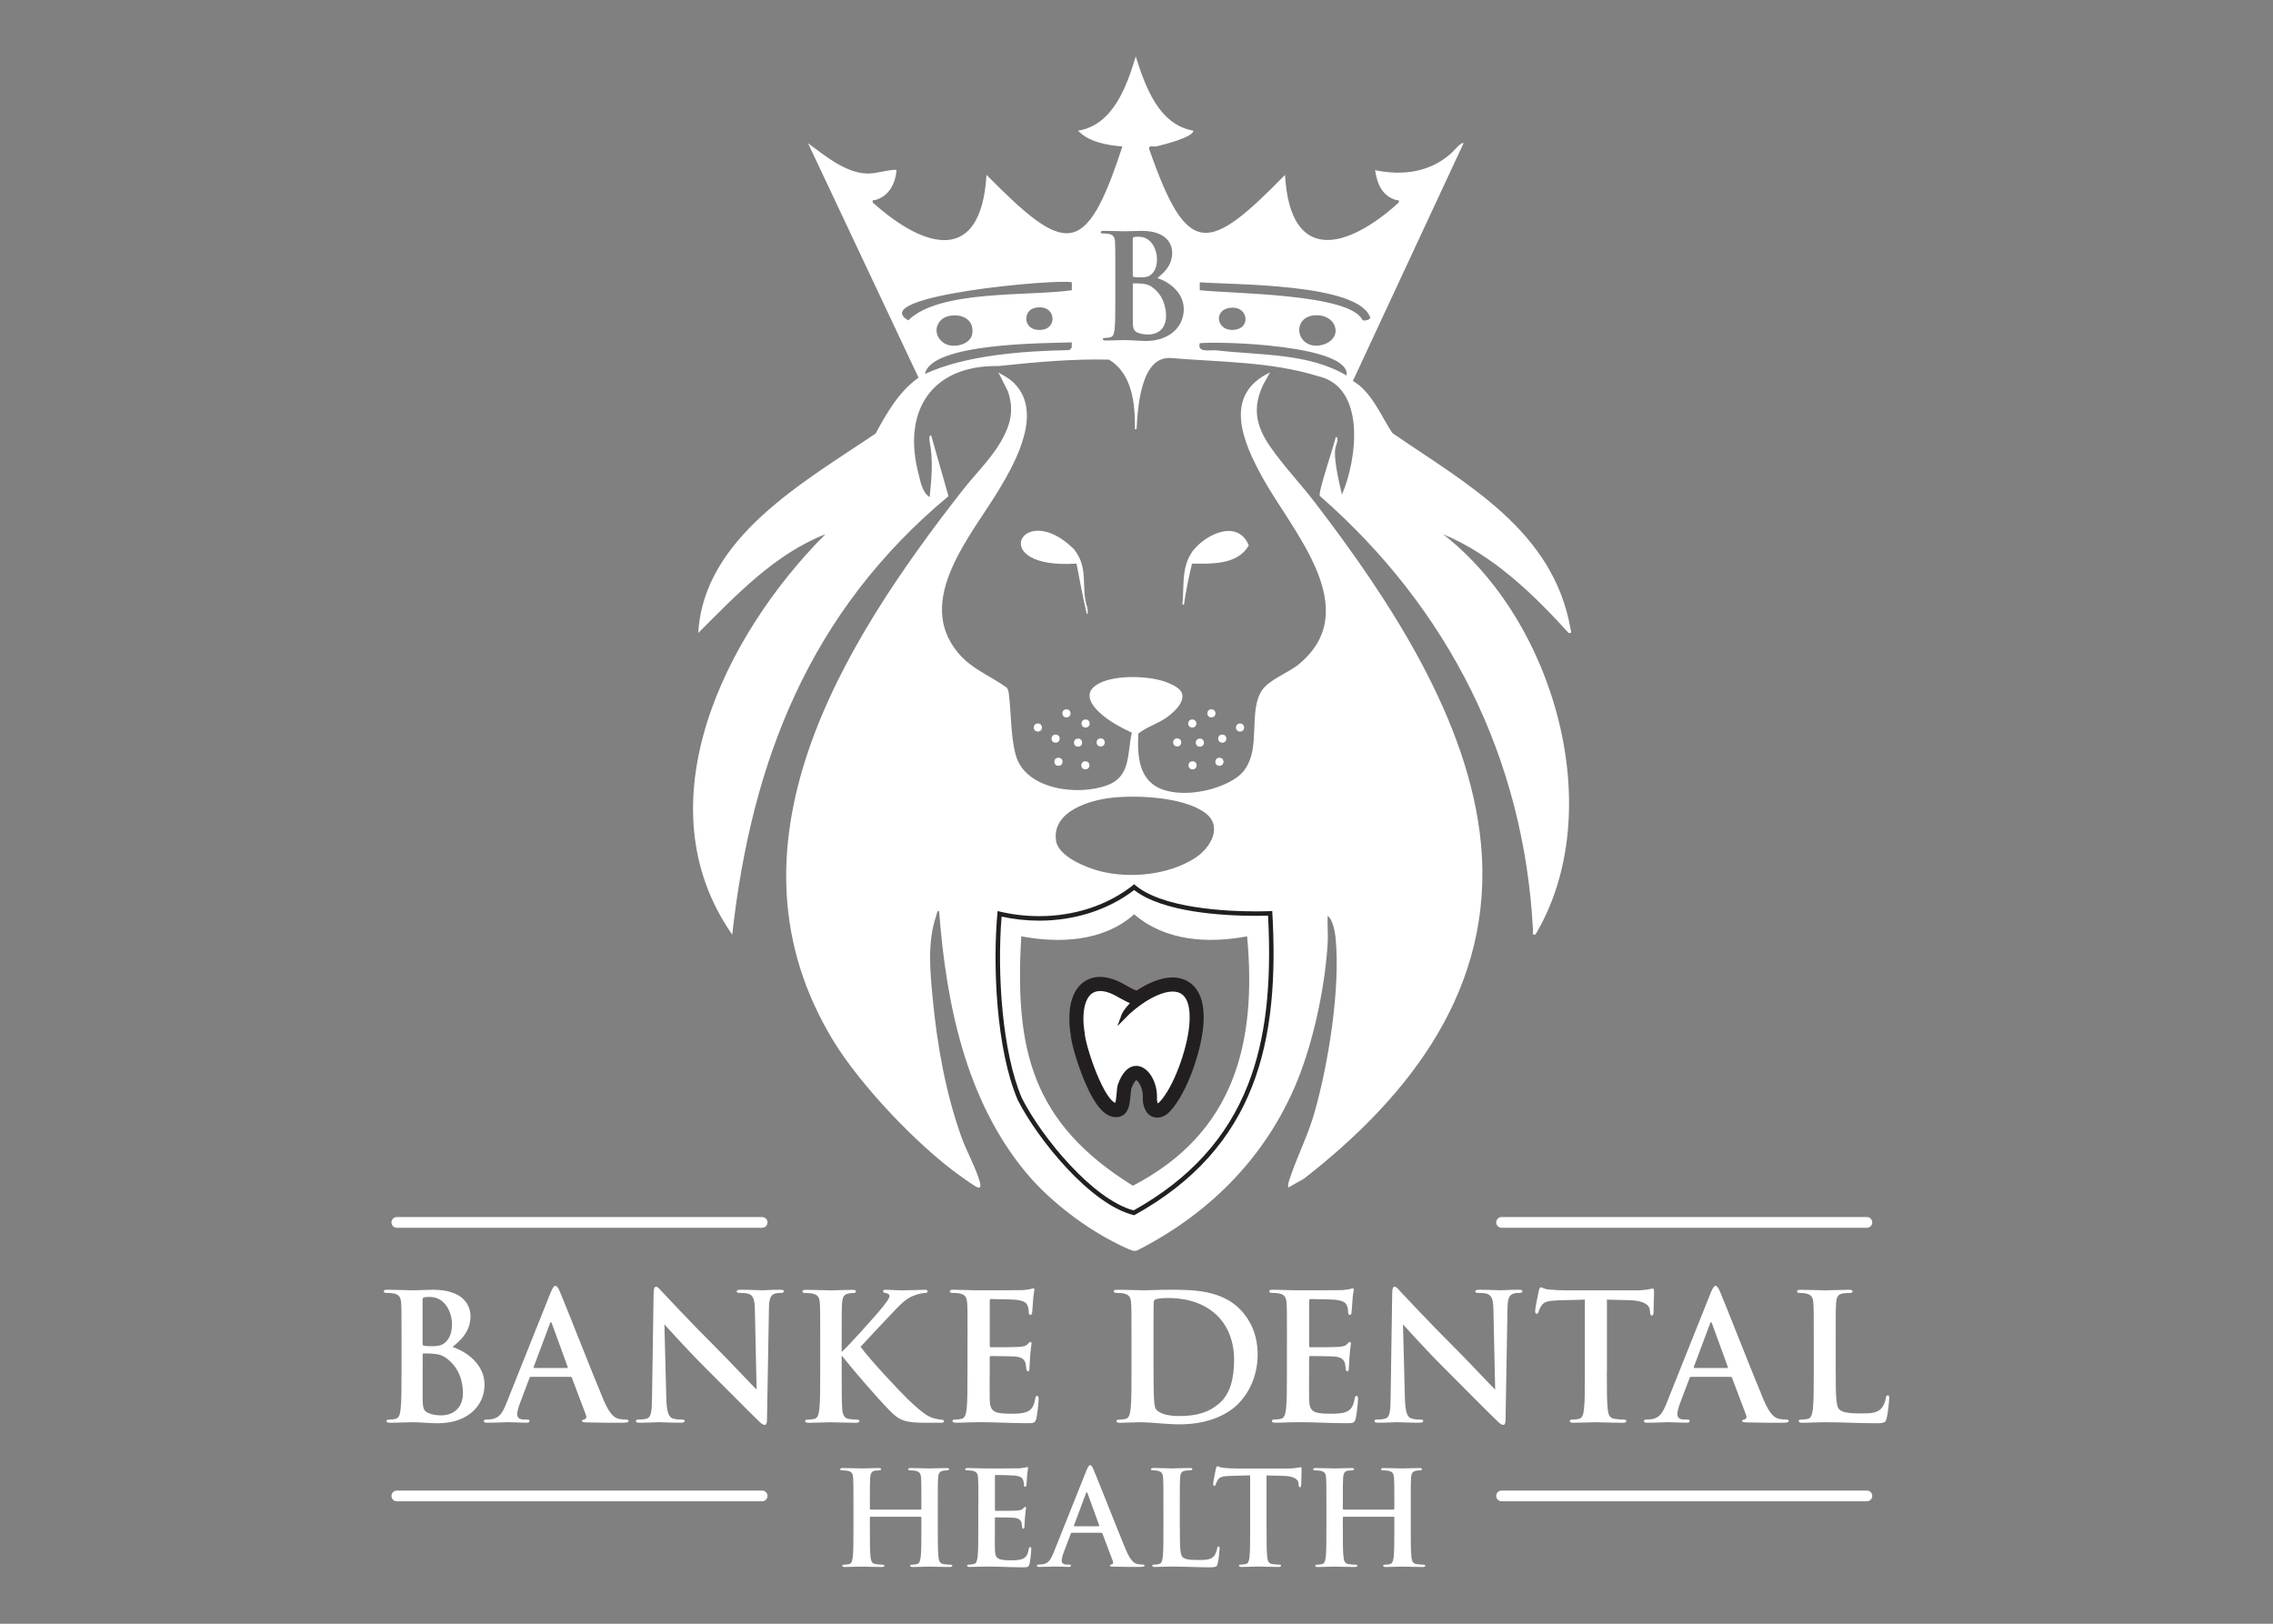 <?xml version="1.0" encoding="UTF-8"?><svg id="a" xmlns="http://www.w3.org/2000/svg" viewBox="0 0 504 360"><rect x="0" y="0" width="504" height="360" fill="#808080" stroke="none"/><defs><style>.b,.c{fill:#231f20;}.d{fill:#fff;}.c{stroke:#231f20;stroke-miterlimit:10;}</style></defs><path class="d" d="M241.08,134.65c-1.51-4.6.46-8.54-2.91-12.85-11.42-11.4-19.81,4.55.53,3.15.69,3.58,1.42,7.63,2.29,11.2.38,0,.14-1.13.09-1.5Z"/><path class="d" d="M264.47,122.15c-2.6,3.68-1.86,7.65-2.29,11.89h.35c.41-3.07,1.07-6.07,1.77-9.08,4.42.04,10.13.28,12.6-4.04-2.45-5.88-9.49-2.56-12.43,1.24Z"/><path class="d" d="M89.03,297.26c0-5.93,0-7.02-.08-8.27-.08-1.33-.39-1.95-1.68-2.22-.31-.08-.98-.12-1.52-.12-.43,0-.66-.08-.66-.35s.27-.35.86-.35c2.07,0,4.52.12,5.3.12,1.91,0,3.43-.12,4.76-.12,7.06,0,8.31,3.78,8.31,5.85,0,3.2-1.83,5.11-3.98,6.83,3.2,1.09,7.1,3.86,7.1,8.42,0,4.17-3.24,8.5-10.41,8.5-1.79,0-3.59-.23-5.66-.23-1.56,0-3.16.12-4.91.12-.51,0-.78-.12-.78-.39,0-.19.16-.31.62-.31.59,0,1.13-.08,1.48-.2.74-.23.9-.97,1.05-2.11.2-1.64.2-4.72.2-8.31v-6.86ZM93.71,297.92c0,.31.12.39.27.43.35.08.94.12,1.83.12,1.29,0,2.14-.16,2.81-.74,1.01-.82,1.6-2.22,1.6-4.13,0-2.61-1.52-6.05-4.88-6.05-.55,0-.9,0-1.29.08-.27.08-.35.23-.35.66v9.63ZM93.71,303.23v6.36c0,2.57.12,3.24,1.37,3.74,1.05.43,1.95.47,2.85.47,1.75,0,4.72-.94,4.72-4.99,0-2.42-.82-5.69-3.78-7.76-.82-.58-1.71-.86-3.24-.94-.7-.04-1.09-.04-1.68-.04-.16,0-.23.08-.23.27v2.89Z"/><path class="d" d="M117.74,305.25c-.2,0-.27.08-.35.31l-2.11,5.58c-.39.97-.59,1.91-.59,2.38,0,.7.35,1.21,1.56,1.21h.58c.47,0,.58.08.58.31,0,.31-.23.39-.66.39-1.25,0-2.93-.12-4.13-.12-.43,0-2.57.12-4.6.12-.51,0-.74-.08-.74-.39,0-.23.23-.31.55-.31.35,0,.82-.04,1.13-.08,1.79-.23,2.54-1.56,3.31-3.51l9.79-24.49c.47-1.13.74-1.56,1.09-1.56.31,0,.58.35.98,1.25.94,2.15,7.18,18.06,9.67,23.99,1.48,3.51,2.61,4.06,3.43,4.25.59.12,1.17.16,1.64.16.31,0,.51.08.51.31,0,.31-.35.39-1.79.39s-4.52,0-7.64-.08c-.7-.04-.9-.08-.9-.31,0-.19.16-.31.55-.35.27-.08.55-.43.35-.9l-3.12-8.27c-.08-.2-.19-.27-.39-.27h-8.7ZM125.69,303.3c.19,0,.23-.12.19-.23l-3.51-9.63c-.12-.35-.27-.47-.43,0l-3.59,9.59c-.04.16,0,.27.16.27h7.18Z"/><path class="d" d="M144.95,286.61c0-.78.12-1.33.51-1.33.43,0,.78.51,1.44,1.21.47.51,6.4,6.87,12.09,12.52,2.65,2.65,8.11,8.46,8.78,9.09l-.39-17.71c-.04-2.38-.39-3.12-1.33-3.51-.59-.23-1.52-.23-2.07-.23-.47,0-.62-.12-.62-.35,0-.31.43-.35,1.01-.35,2.03,0,3.9.12,4.72.12.43,0,1.91-.12,3.82-.12.51,0,.9.04.9.35,0,.23-.23.35-.7.35-.39,0-.7,0-1.17.12-1.09.31-1.4,1.13-1.44,3.32-.16,8.23-.27,16.38-.43,24.61,0,.86-.16,1.21-.51,1.21-.43,0-.9-.43-1.33-.86-2.46-2.34-7.45-7.45-11.51-11.47-4.25-4.21-8.7-9.2-9.4-9.95l.43,16.5c.08,3.04.59,4.06,1.37,4.33.66.23,1.4.27,2.03.27.43,0,.66.08.66.31,0,.31-.35.39-.9.39-2.54,0-4.09-.12-4.84-.12-.35,0-2.18.12-4.21.12-.51,0-.86-.04-.86-.39,0-.23.23-.31.62-.31.51,0,1.21-.04,1.75-.2,1.01-.31,1.17-1.44,1.21-4.84.12-8.27.27-17.9.35-23.09Z"/><path class="d" d="M186.65,299.72c1.76-1.6,6.4-6.83,8.15-8.85,1.79-2.11,2.42-3.04,2.42-3.51,0-.31-.08-.51-.9-.7-.39-.08-.51-.2-.51-.39s.12-.31.51-.31c1.37,0,2.22.12,3.94.12s4.13-.12,4.72-.12c.62,0,.7.12.7.35,0,.16-.04.31-.51.35-.9.08-1.48.2-2.11.43-1.37.47-2.3.98-4.37,3.12-1.83,1.91-6.87,7.29-7.88,8.39,2.07,2.85,8.81,10.02,10.53,11.66,3.43,3.28,4.56,3.86,5.81,4.21.74.2.86.2,1.4.27.55.04.78.12.78.35,0,.27-.2.35-.74.35h-3.35c-4.41,0-5.77-.43-7.96-2.69-3-3.08-7.41-8.19-10.65-12.21v3.59c0,3.59,0,6.67.12,8.35.08,1.09.43,1.95,1.4,2.11.55.08,1.4.16,1.91.16.31,0,.51.12.51.31,0,.27-.31.39-.74.39-2.18,0-4.64-.12-5.62-.12-.9,0-3.35.12-4.91.12-.51,0-.78-.12-.78-.39,0-.19.16-.31.62-.31.59,0,1.05-.08,1.4-.16.78-.16.98-1.01,1.13-2.14.2-1.64.2-4.72.2-8.31v-6.86c0-5.93,0-7.02-.08-8.27-.08-1.33-.39-1.95-1.68-2.22-.31-.08-.98-.12-1.52-.12-.43,0-.66-.08-.66-.35s.27-.35.86-.35c2.07,0,4.52.12,5.46.12s3.39-.12,4.72-.12c.55,0,.82.08.82.35s-.23.35-.55.35c-.39,0-.62.04-1.09.12-1.05.19-1.37.86-1.44,2.22-.08,1.25-.08,2.34-.08,8.27v2.46Z"/><path class="d" d="M214.54,297.26c0-5.93,0-7.02-.08-8.27-.08-1.33-.39-1.95-1.68-2.22-.31-.08-.97-.12-1.52-.12-.43,0-.66-.08-.66-.35s.27-.35.86-.35c1.79,0,3.59.12,5.62.12,1.25,0,9.01,0,9.75-.04.74-.08,1.37-.16,1.68-.23.19-.04.43-.16.62-.16s.23.16.23.35c0,.27-.2.74-.31,2.54-.04.39-.12,2.11-.2,2.57-.04.2-.12.43-.39.43s-.35-.23-.35-.7c0-.16-.04-.78-.23-1.25-.27-.7-.66-1.17-2.61-1.41-.66-.08-4.76-.16-5.54-.16-.2,0-.27.12-.27.39v9.87c0,.27.04.43.27.43.86,0,5.34,0,6.24-.08.94-.08,1.52-.2,1.87-.58.27-.31.43-.51.62-.51.16,0,.27.08.27.31s-.16.86-.31,2.85c-.04.78-.16,2.34-.16,2.61,0,.31,0,.74-.35.74-.27,0-.35-.43-.35-.62-.04-.39-.04-.62-.16-1.13-.19-.78-.74-1.37-2.18-1.52-.74-.08-4.6-.12-5.54-.12-.19,0-.23.16-.23.39v3.08c0,1.33-.04,4.91,0,6.04.08,2.69.7,3.28,4.68,3.28,1.01,0,2.65,0,3.67-.47s1.48-1.29,1.75-2.89c.08-.43.16-.58.43-.58.31,0,.31.31.31.7,0,.9-.31,3.55-.51,4.33-.27,1.01-.62,1.01-2.11,1.01-3.47,0-6.9-.23-10.8-.23-1.56,0-3.16.12-4.91.12-.51,0-.78-.12-.78-.39,0-.19.16-.31.62-.31.58,0,1.05-.08,1.4-.16.78-.16.97-1.01,1.13-2.14.19-1.64.19-4.72.19-8.31v-6.86Z"/><path class="d" d="M250.89,297.26c0-5.93,0-7.02-.08-8.27-.08-1.33-.39-1.95-1.68-2.22-.31-.08-.98-.12-1.52-.12-.43,0-.66-.08-.66-.35s.27-.35.86-.35c2.07,0,4.52.12,5.62.12,1.21,0,3.67-.12,6.01-.12,4.88,0,11.39,0,15.64,4.45,1.95,2.03,3.78,5.26,3.78,9.91,0,4.91-2.07,8.66-4.25,10.88-1.79,1.83-5.85,4.6-13.07,4.6-1.4,0-3-.12-4.49-.23-1.48-.12-2.85-.23-3.82-.23-.43,0-1.29,0-2.22.04-.9,0-1.91.08-2.69.08-.51,0-.78-.12-.78-.39,0-.19.16-.31.62-.31.58,0,1.05-.08,1.4-.16.78-.16.97-1.01,1.13-2.14.2-1.64.2-4.72.2-8.31v-6.86ZM255.77,301.55c0,4.13.04,7.14.08,7.88.04.98.12,2.54.43,2.96.51.74,2.03,1.56,5.11,1.56,3.98,0,6.63-.78,8.97-2.81,2.5-2.15,3.28-5.69,3.28-9.71,0-4.95-2.07-8.15-3.74-9.75-3.59-3.43-8.03-3.9-11.08-3.9-.78,0-2.22.12-2.54.27-.35.16-.47.35-.47.78-.04,1.33-.04,4.72-.04,7.8v4.91Z"/><path class="d" d="M285.36,297.26c0-5.93,0-7.02-.08-8.27-.08-1.33-.39-1.95-1.68-2.22-.31-.08-.98-.12-1.52-.12-.43,0-.66-.08-.66-.35s.27-.35.86-.35c1.79,0,3.59.12,5.62.12,1.25,0,9.01,0,9.75-.04.74-.08,1.37-.16,1.68-.23.2-.04.43-.16.62-.16s.23.16.23.35c0,.27-.2.74-.31,2.54-.04.39-.12,2.11-.2,2.57-.04.2-.12.43-.39.43s-.35-.23-.35-.7c0-.16-.04-.78-.23-1.25-.27-.7-.66-1.17-2.61-1.41-.66-.08-4.76-.16-5.54-.16-.19,0-.27.12-.27.39v9.87c0,.27.04.43.27.43.86,0,5.34,0,6.24-.08.94-.08,1.52-.2,1.87-.58.27-.31.43-.51.62-.51.16,0,.27.08.27.31s-.16.86-.31,2.85c-.04.78-.16,2.34-.16,2.61,0,.31,0,.74-.35.74-.27,0-.35-.43-.35-.62-.04-.39-.04-.62-.16-1.13-.2-.78-.74-1.37-2.18-1.52-.74-.08-4.6-.12-5.54-.12-.19,0-.23.16-.23.39v3.08c0,1.33-.04,4.91,0,6.04.08,2.69.7,3.28,4.68,3.28,1.01,0,2.65,0,3.67-.47,1.01-.47,1.48-1.29,1.75-2.89.08-.43.16-.58.43-.58.31,0,.31.31.31.7,0,.9-.31,3.55-.51,4.33-.27,1.01-.62,1.01-2.11,1.01-3.47,0-6.9-.23-10.8-.23-1.56,0-3.16.12-4.91.12-.51,0-.78-.12-.78-.39,0-.19.16-.31.62-.31.58,0,1.05-.08,1.4-.16.78-.16.97-1.01,1.13-2.14.2-1.64.2-4.72.2-8.31v-6.86Z"/><path class="d" d="M308.71,286.61c0-.78.12-1.33.51-1.33.43,0,.78.51,1.44,1.21.47.51,6.4,6.87,12.09,12.52,2.65,2.65,8.11,8.46,8.78,9.09l-.39-17.71c-.04-2.38-.39-3.12-1.33-3.51-.58-.23-1.52-.23-2.07-.23-.47,0-.62-.12-.62-.35,0-.31.43-.35,1.01-.35,2.03,0,3.9.12,4.72.12.43,0,1.91-.12,3.82-.12.51,0,.9.04.9.35,0,.23-.23.35-.7.35-.39,0-.7,0-1.17.12-1.09.31-1.4,1.13-1.44,3.32-.16,8.23-.27,16.38-.43,24.61,0,.86-.16,1.21-.51,1.21-.43,0-.9-.43-1.33-.86-2.46-2.34-7.45-7.45-11.5-11.47-4.25-4.21-8.7-9.2-9.4-9.95l.43,16.5c.08,3.04.58,4.06,1.37,4.33.66.23,1.4.27,2.03.27.43,0,.66.08.66.31,0,.31-.35.39-.9.39-2.54,0-4.09-.12-4.84-.12-.35,0-2.18.12-4.21.12-.51,0-.86-.04-.86-.39,0-.23.23-.31.62-.31.51,0,1.21-.04,1.75-.2,1.01-.31,1.17-1.44,1.21-4.84.12-8.27.27-17.9.35-23.09Z"/><path class="d" d="M356.29,304.12c0,3.59,0,6.67.2,8.35.12,1.09.35,1.95,1.52,2.11.55.08,1.4.16,1.99.16.43,0,.62.12.62.31,0,.27-.31.39-.74.39-2.57,0-5.03-.12-6.12-.12-.9,0-3.35.12-4.91.12-.51,0-.78-.12-.78-.39,0-.19.16-.31.62-.31.58,0,1.05-.08,1.4-.16.78-.16,1.01-1.01,1.13-2.14.2-1.64.2-4.72.2-8.31v-15.99c-1.48.04-3.9.12-5.81.16-2.26.08-3.2.27-3.78,1.13-.39.59-.58,1.05-.66,1.37-.08.31-.2.47-.43.47-.27,0-.35-.2-.35-.62,0-.62.74-4.17.82-4.49.12-.51.23-.74.47-.74.31,0,.7.39,1.68.47,1.13.12,2.61.2,3.9.2h15.45c1.25,0,2.11-.12,2.69-.2.58-.12.9-.2,1.05-.2.27,0,.31.23.31.82,0,.82-.12,3.51-.12,4.53-.04.39-.12.62-.35.62-.31,0-.39-.2-.43-.78,0-.12-.04-.31-.04-.43-.08-1.01-1.13-2.11-4.6-2.19-1.01-.04-2.61-.08-4.91-.12v15.99Z"/><path class="d" d="M374.97,305.25c-.19,0-.27.08-.35.31l-2.11,5.58c-.39.97-.58,1.91-.58,2.38,0,.7.35,1.21,1.56,1.21h.58c.47,0,.58.08.58.31,0,.31-.23.39-.66.39-1.25,0-2.93-.12-4.13-.12-.43,0-2.57.12-4.6.12-.51,0-.74-.08-.74-.39,0-.23.23-.31.55-.31.35,0,.82-.04,1.13-.08,1.79-.23,2.54-1.56,3.32-3.51l9.79-24.49c.47-1.13.74-1.56,1.09-1.56.31,0,.58.35.97,1.25.94,2.15,7.18,18.06,9.67,23.99,1.48,3.51,2.61,4.06,3.43,4.25.58.12,1.17.16,1.64.16.31,0,.51.08.51.31,0,.31-.35.39-1.79.39s-4.52,0-7.64-.08c-.7-.04-.9-.08-.9-.31,0-.19.16-.31.55-.35.27-.08.55-.43.35-.9l-3.12-8.27c-.08-.2-.2-.27-.39-.27h-8.7ZM382.93,303.3c.19,0,.23-.12.19-.23l-3.51-9.63c-.12-.35-.27-.47-.43,0l-3.59,9.59c-.04.16,0,.27.16.27h7.18Z"/><path class="d" d="M407.05,304.12c0,4.99,0,7.68.82,8.39.66.58,1.68.86,4.72.86,2.07,0,3.59-.04,4.56-1.09.47-.51.94-1.6,1.01-2.34.04-.35.12-.58.43-.58.27,0,.31.19.31.66,0,.43-.27,3.35-.58,4.48-.23.86-.43,1.05-2.46,1.05-3.59,0-7.18-.23-11.35-.23-1.56,0-3.16.12-4.91.12-.51,0-.78-.12-.78-.39,0-.19.16-.31.62-.31.58,0,1.05-.08,1.4-.16.78-.16.97-1.01,1.13-2.14.2-1.64.2-4.72.2-8.31v-6.86c0-5.93,0-7.02-.08-8.27-.08-1.33-.39-1.95-1.68-2.22-.31-.08-.78-.12-1.29-.12-.43,0-.66-.08-.66-.35s.27-.35.86-.35c1.83,0,4.29.12,5.34.12.94,0,3.78-.12,5.3-.12.55,0,.82.08.82.35s-.23.35-.7.35c-.43,0-1.05.04-1.52.12-1.05.19-1.37.86-1.44,2.22-.08,1.25-.08,2.34-.08,8.27v6.86Z"/><path class="d" d="M204.13,334.7c.09,0,.17-.06.17-.2v-.61c0-4.41,0-5.22-.06-6.15-.06-.99-.29-1.45-1.25-1.65-.23-.06-.73-.09-1.13-.09-.32,0-.49-.06-.49-.26s.2-.26.61-.26c1.57,0,3.39.09,4.18.09.7,0,2.53-.09,3.66-.09.41,0,.61.06.61.26s-.17.26-.52.26c-.23,0-.49.03-.84.09-.78.15-1.02.64-1.07,1.65-.06.93-.06,1.74-.06,6.15v5.11c0,2.67,0,4.96.15,6.21.09.81.26,1.45,1.13,1.57.41.06,1.04.12,1.48.12.32,0,.46.09.46.23,0,.2-.23.29-.58.29-1.88,0-3.71-.09-4.53-.09-.67,0-2.49.09-3.63.09-.41,0-.61-.09-.61-.29,0-.14.12-.23.46-.23.44,0,.78-.06,1.04-.12.58-.12.72-.75.84-1.6.15-1.22.15-3.51.15-6.18v-2.55c0-.12-.09-.17-.17-.17h-11.08c-.09,0-.17.03-.17.17v2.55c0,2.67,0,4.96.15,6.21.09.81.26,1.45,1.13,1.57.41.06,1.04.12,1.48.12.32,0,.46.09.46.23,0,.2-.23.29-.58.29-1.89,0-3.71-.09-4.53-.09-.67,0-2.49.09-3.65.09-.38,0-.58-.09-.58-.29,0-.14.12-.23.46-.23.44,0,.78-.06,1.04-.12.58-.12.72-.75.84-1.6.14-1.22.14-3.51.14-6.18v-5.11c0-4.41,0-5.22-.06-6.15-.06-.99-.29-1.45-1.25-1.65-.23-.06-.73-.09-1.13-.09-.32,0-.49-.06-.49-.26s.2-.26.61-.26c1.57,0,3.39.09,4.18.09.7,0,2.52-.09,3.66-.09.41,0,.61.06.61.26s-.26.26-.52.26c-.23,0-.61.03-.84.06-.78.12-1.01.67-1.07,1.68-.06.93-.06,1.74-.06,6.15v.61c0,.15.09.2.17.2h11.08Z"/><path class="d" d="M216.94,333.89c0-4.41,0-5.22-.06-6.15-.06-.99-.29-1.45-1.25-1.65-.23-.06-.72-.09-1.13-.09-.32,0-.49-.06-.49-.26s.2-.26.64-.26c1.33,0,2.67.09,4.18.09.93,0,6.7,0,7.25-.03.55-.06,1.01-.12,1.25-.17.15-.03.32-.12.46-.12s.17.12.17.26c0,.2-.14.55-.23,1.89-.03.29-.09,1.57-.14,1.91-.03.15-.09.32-.29.32s-.26-.17-.26-.52c0-.12-.03-.58-.17-.93-.2-.52-.49-.87-1.94-1.04-.49-.06-3.54-.12-4.12-.12-.15,0-.2.09-.2.29v7.34c0,.2.03.32.2.32.64,0,3.97,0,4.64-.06.7-.06,1.13-.14,1.39-.43.2-.23.32-.38.46-.38.12,0,.2.06.2.23s-.12.64-.23,2.12c-.03.58-.12,1.74-.12,1.94,0,.23,0,.55-.26.55-.2,0-.26-.32-.26-.46-.03-.29-.03-.46-.12-.84-.15-.58-.55-1.01-1.62-1.13-.55-.06-3.42-.09-4.12-.09-.15,0-.17.12-.17.29v2.29c0,.99-.03,3.66,0,4.5.06,2,.52,2.44,3.48,2.44.75,0,1.97,0,2.73-.35.75-.35,1.1-.96,1.3-2.15.06-.32.12-.44.32-.44.23,0,.23.23.23.52,0,.67-.23,2.64-.38,3.22-.2.75-.46.75-1.57.75-2.58,0-5.13-.17-8.04-.17-1.16,0-2.35.09-3.66.09-.38,0-.58-.09-.58-.29,0-.14.12-.23.46-.23.43,0,.78-.06,1.04-.12.58-.12.73-.75.84-1.6.15-1.22.15-3.51.15-6.18v-5.11Z"/><path class="d" d="M237.68,339.83c-.14,0-.2.06-.26.23l-1.57,4.15c-.29.72-.43,1.42-.43,1.77,0,.52.26.9,1.16.9h.43c.35,0,.44.06.44.23,0,.23-.17.29-.49.29-.93,0-2.18-.09-3.08-.09-.32,0-1.91.09-3.42.09-.38,0-.55-.06-.55-.29,0-.17.17-.23.41-.23.26,0,.61-.03.84-.06,1.33-.17,1.89-1.16,2.47-2.61l7.28-18.22c.35-.84.55-1.16.81-1.16.23,0,.44.26.73.93.7,1.59,5.34,13.43,7.19,17.84,1.1,2.61,1.94,3.02,2.55,3.16.44.09.87.12,1.22.12.23,0,.38.06.38.23,0,.23-.26.29-1.33.29s-3.36,0-5.68-.06c-.52-.03-.67-.06-.67-.23,0-.14.12-.23.41-.26.2-.06.41-.32.26-.67l-2.32-6.15c-.06-.15-.14-.2-.29-.2h-6.47ZM243.6,338.38c.14,0,.17-.09.14-.17l-2.61-7.16c-.09-.26-.2-.35-.32,0l-2.67,7.14c-.03.12,0,.2.12.2h5.34Z"/><path class="d" d="M261.62,338.99c0,3.71,0,5.71.61,6.24.49.44,1.25.64,3.51.64,1.54,0,2.67-.03,3.39-.81.35-.38.7-1.19.75-1.74.03-.26.09-.44.32-.44.2,0,.23.15.23.49,0,.32-.2,2.5-.44,3.34-.17.64-.32.78-1.83.78-2.67,0-5.34-.17-8.44-.17-1.16,0-2.35.09-3.65.09-.38,0-.58-.09-.58-.29,0-.14.12-.23.46-.23.44,0,.78-.06,1.04-.12.58-.12.73-.75.84-1.6.14-1.22.14-3.51.14-6.18v-5.11c0-4.41,0-5.22-.06-6.15-.06-.99-.29-1.45-1.25-1.65-.23-.06-.58-.09-.96-.09-.32,0-.49-.06-.49-.26s.2-.26.64-.26c1.36,0,3.19.09,3.97.09.7,0,2.81-.09,3.95-.09.41,0,.61.06.61.26s-.17.26-.52.26c-.32,0-.78.03-1.13.09-.78.15-1.02.64-1.07,1.65-.06.93-.06,1.74-.06,6.15v5.11Z"/><path class="d" d="M280.84,338.99c0,2.67,0,4.96.15,6.21.09.81.26,1.45,1.13,1.57.41.06,1.04.12,1.48.12.32,0,.46.09.46.23,0,.2-.23.29-.55.29-1.92,0-3.74-.09-4.56-.09-.67,0-2.49.09-3.65.09-.38,0-.58-.09-.58-.29,0-.14.12-.23.46-.23.44,0,.78-.06,1.04-.12.58-.12.75-.75.84-1.6.14-1.22.14-3.51.14-6.18v-11.89c-1.1.03-2.9.09-4.32.12-1.68.06-2.38.2-2.81.84-.29.44-.43.78-.49,1.02-.06.23-.14.35-.32.35-.2,0-.26-.14-.26-.46,0-.46.55-3.1.61-3.34.09-.38.17-.55.35-.55.23,0,.52.29,1.25.35.84.09,1.94.15,2.9.15h11.49c.93,0,1.57-.09,2-.15.44-.09.67-.14.78-.14.2,0,.23.17.23.61,0,.61-.09,2.61-.09,3.37-.03.29-.09.46-.26.46-.23,0-.29-.14-.32-.58,0-.09-.03-.23-.03-.32-.06-.75-.84-1.57-3.42-1.62-.75-.03-1.94-.06-3.66-.09v11.89Z"/><path class="d" d="M309,334.7c.09,0,.17-.06.17-.2v-.61c0-4.41,0-5.22-.06-6.15-.06-.99-.29-1.45-1.25-1.65-.23-.06-.73-.09-1.13-.09-.32,0-.49-.06-.49-.26s.2-.26.61-.26c1.57,0,3.39.09,4.18.09.7,0,2.52-.09,3.66-.09.41,0,.61.06.61.26s-.17.26-.52.26c-.23,0-.49.03-.84.09-.78.15-1.02.64-1.07,1.65-.06.93-.06,1.74-.06,6.15v5.11c0,2.67,0,4.96.15,6.21.09.81.26,1.45,1.13,1.57.41.06,1.04.12,1.48.12.32,0,.46.09.46.23,0,.2-.23.29-.58.29-1.89,0-3.71-.09-4.53-.09-.67,0-2.49.09-3.62.09-.41,0-.61-.09-.61-.29,0-.14.12-.23.46-.23.44,0,.78-.06,1.04-.12.58-.12.73-.75.84-1.6.14-1.22.14-3.51.14-6.18v-2.55c0-.12-.09-.17-.17-.17h-11.08c-.09,0-.17.03-.17.17v2.55c0,2.67,0,4.96.15,6.21.09.81.26,1.45,1.13,1.57.41.06,1.04.12,1.48.12.32,0,.46.09.46.23,0,.2-.23.29-.58.29-1.89,0-3.71-.09-4.52-.09-.67,0-2.5.09-3.66.09-.38,0-.58-.09-.58-.29,0-.14.12-.23.46-.23.44,0,.78-.06,1.04-.12.58-.12.73-.75.84-1.6.14-1.22.14-3.51.14-6.18v-5.11c0-4.41,0-5.22-.06-6.15-.06-.99-.29-1.45-1.25-1.65-.23-.06-.73-.09-1.13-.09-.32,0-.49-.06-.49-.26s.2-.26.61-.26c1.57,0,3.39.09,4.18.09.7,0,2.52-.09,3.66-.09.41,0,.61.06.61.26s-.26.26-.52.26c-.23,0-.61.03-.84.06-.78.12-1.02.67-1.07,1.68-.06.93-.06,1.74-.06,6.15v.61c0,.15.09.2.17.2h11.08Z"/><path class="d" d="M413.95,272.21h-81c-.66,0-1.19-.53-1.19-1.19s.53-1.19,1.19-1.19h81c.66,0,1.19.53,1.19,1.19s-.53,1.19-1.19,1.19Z"/><path class="d" d="M168.99,272.21h-81c-.66,0-1.19-.53-1.19-1.19s.53-1.19,1.19-1.19h81c.66,0,1.19.53,1.19,1.19s-.53,1.19-1.19,1.19Z"/><path class="d" d="M413.95,332.85h-81c-.66,0-1.19-.53-1.19-1.19s.53-1.19,1.19-1.19h81c.66,0,1.19.53,1.19,1.19s-.53,1.19-1.19,1.19Z"/><path class="d" d="M168.99,332.85h-81c-.66,0-1.19-.53-1.19-1.19s.53-1.19,1.19-1.19h81c.66,0,1.19.53,1.19,1.19s-.53,1.19-1.19,1.19Z"/><circle class="d" cx="230.13" cy="161.3" r=".9"/><circle class="d" cx="236.47" cy="158.16" r=".9"/><circle class="d" cx="240.71" cy="160.41" r=".9"/><circle class="d" cx="244.06" cy="164.6" r=".9"/><circle class="d" cx="239.04" cy="164.65" r=".9"/><circle class="d" cx="234.06" cy="163.76" r=".9"/><circle class="d" cx="234.69" cy="168.89" r=".9"/><circle class="d" cx="240.66" cy="169.68" r=".9"/><circle class="d" cx="274.96" cy="161.3" r=".9"/><circle class="d" cx="268.61" cy="158.16" r=".9"/><circle class="d" cx="264.37" cy="160.41" r=".9"/><circle class="d" cx="261.02" cy="164.6" r=".9"/><circle class="d" cx="266.05" cy="164.65" r=".9"/><circle class="d" cx="271.02" cy="163.76" r=".9"/><circle class="d" cx="270.39" cy="168.89" r=".9"/><circle class="d" cx="264.43" cy="169.68" r=".9"/><path class="d" d="M328.38,187.09c-2.57-27.43-20.43-54.29-36.78-75.64-3.15-4.11-7.09-8.26-9.97-12.45-3.14-4.56-3.98-8.59-1.52-13.74l1.5-2.7c-10.6,5.04-5.97,15.52-1.65,23.36,6.54,11.84,22.69,29.09,8.13,41.27-2.48,2.07-6.71,3.44-8.36,6-2.4,3.7-.96,10.36-2.41,14.76-.78,2.38-1.91,3.79-4.06,5.05-4.13,2.43-10.64,3.63-15.22,2.13-5.55-1.82-5.89-7.42-5.64-12.49,1.82-1.45,4.3-2.18,6.26-3.55,1.07-.75,2.52-2.05,3.11-3.2,1.25-2.43-.5-3.51-2.5-4.39-3.9-1.71-11.45-1.96-15.31-.11-4.15,1.99-2.11,4.98.53,7.19,1.79,1.5,4.37,2.92,6.48,3.85-1.07,4.56-.14,9.63-5.36,11.63-6.46,2.47-18.3,1.09-20.4-6.71-1.16-4.29-.96-9.46-1.56-13.85-.05-.37-.21-.69-.39-1.02-3.73-2.7-7.77-4.08-10.82-7.74-9.77-11.69,2.94-26.01,9.05-36.14,3.94-6.53,10.08-17.81,2.87-24.12-.9-.79-2-1.27-2.99-1.92l2.11,4.19c1.44,4.14.6,7.43-1.52,11.11-2.21,3.85-5.73,7.28-8.48,10.78-26.85,34.32-54.91,79.16-28.66,122.18,6,9.83,18.62,23.11,27.98,29.81.86.62,3.21,2.34,4.01,2.65.75.28.59-.71.47-1.17-.87-3.14-2.92-6.75-4.07-9.94-3.5-9.73-5.42-20.45-6.39-30.73-.58-6.11-1.25-12.52.8-18.49.13-.37.13-1.05.61-.96,1.55,20.41,5.86,41.81,19.26,57.97,4.64,5.6,11.58,11.09,17.97,14.6,1.08.59,5.13,2.76,6.02,2.76.22,0,.44,0,.65-.08,16.68-8.44,29.63-21.8,36.23-39.42,3.24-8.67,5.54-19.8,6.04-28.98.11-1.91-.11-3.88-.01-5.79,1.1.75,1.6,3.44,1.74,4.74,1.13,11.18-1.52,27.76-4.63,38.77-1.44,5.1-3.8,9.63-5.43,14.53-.24.73-.55,1.39-.43,2.2l3.48-1.95c23.74-18.49,42.24-42.43,39.26-74.24ZM246.67,176.85c5.68-.59,15.61-.13,20.4,3.26,4.27,3.02,1.36,7.9-2.1,10.13-5.85,3.77-14.43,4.61-21.09,2.9-3.03-.78-9.2-3.23-9.72-6.74-.96-6.53,7.46-9.02,12.51-9.55ZM251.2,262.89c-22.5-13.97-26.22-30.3-24.75-55.3,8.58,1.61,18.23,1.16,25.04-4.88,6.89,5.95,16.41,6.52,25.04,4.88,2.19,23.73-2.85,43.61-25.33,55.3Z"/><path class="b" d="M251.48,197.33c6.39,4.96,19.62,5.72,27.1,5.72,1.09,0,1.97-.02,2.59-.03.83,15.67-.58,27.59-4.45,37.46-4.62,11.8-12.92,20.93-25.36,27.88-9.05-2.43-20.33-16.14-24.77-24.88-4.36-10.17-5.54-27.67-4.5-40.26,2.73.6,5.53.9,8.33.9,7.9,0,15.34-2.41,21.06-6.79M251.5,196.04c-5.89,4.78-13.47,7.08-21.08,7.08-3.11,0-6.22-.38-9.22-1.13-1.14,11.86-.32,30.75,4.48,41.92,4.37,8.6,16.11,23.23,25.81,25.52,27.24-15.05,32.3-38.7,30.61-67.44,0,0-1.36.07-3.53.07-6.69,0-21.09-.66-27.08-6.01h0Z"/><path class="d" d="M256.66,246.24c-.96,0-1.53-.78-1.69-2.31,0-.06,0-.12,0-.18.13-1.94-.48-3.94-1.55-5.08-.48-.51-1.01-.8-1.49-.8-.97,0-1.92,1.15-2.61,3.17-.07.32-.12.89-.17,1.45-.15,1.61-.27,2.64-.72,3.23-.19.24-.48.4-.79.41-.02,0-.09,0-.11,0-4.22,0-8.42-14.35-8.59-17.06-.52-3.08-.41-7.12,1.43-9.3.89-1.06,2.12-1.62,3.57-1.62.79,0,1.65.16,2.57.49.95.35,1.8.82,2.61,1.29.89.5,1.72.98,2.62,1.24.16.05.31.14.43.25,2.55-1.79,5.43-3.15,7.84-3.15,1.47,0,2.68.48,3.59,1.44,1.31,1.37,1.89,3.69,1.72,6.87-.23,4.99-2.91,13.63-6.4,18.03-.76.93-1.41,1.62-2.25,1.62h0Z"/><path class="c" d="M243.93,219.22c.65,0,1.38.13,2.22.43,1.85.68,3.39,1.98,5.28,2.54-.87.95-1.97,2.02-2.43,3.32,2.85-2.96,7.57-6.17,11.01-6.17,2.64,0,4.52,1.88,4.25,7.19-.23,5.06-3.01,13.44-6.17,17.43-.54.66-1.04,1.22-1.42,1.22-.31,0-.53-.37-.64-1.36.25-3.77-1.86-7.01-4.1-7.01-1.32,0-2.68,1.13-3.63,3.94-.24,1.02-.23,3.69-.71,4.32-.02,0-.04,0-.05,0-3.05,0-7.43-13.21-7.54-16.11-.66-3.84-.36-9.73,3.94-9.73M243.93,217.09h0c-1.77,0-3.28.69-4.38,1.99-2.56,3.04-1.96,8.35-1.67,10.1.13,1.89,1.34,6.09,2.81,9.71,2.99,7.35,5.22,8.29,6.84,8.29.06,0,.11,0,.16,0,.62-.03,1.19-.33,1.57-.82.65-.84.78-1.99.94-3.79.04-.45.09-.99.14-1.26.69-1.97,1.42-2.38,1.58-2.38.1,0,.37.1.71.46.67.71,1.4,2.26,1.27,4.28,0,.12,0,.24,0,.36.1.98.58,3.26,2.75,3.26,1.42,0,2.37-1.15,3.06-1.99,0-.01.02-.02.03-.03,3.61-4.57,6.39-13.49,6.63-18.65.18-3.52-.48-6.03-2.02-7.64-1.1-1.16-2.61-1.77-4.36-1.77-2.63,0-5.48,1.34-7.9,2.96-.02,0-.05-.01-.07-.02-.78-.23-1.57-.68-2.4-1.15-.85-.48-1.73-.98-2.76-1.35-1.06-.37-2.04-.56-2.95-.56h0Z"/><path class="d" d="M251.39,61.4c.29.06.77.1,1.51.1,1.06,0,1.77-.13,2.32-.61.84-.68,1.32-1.83,1.32-3.41,0-2.15-1.25-4.99-4.02-4.99-.45,0-.74,0-1.06.06-.23.07-.29.19-.29.55v7.95c0,.26.1.32.23.35Z"/><path class="d" d="M255.42,63.62c-.68-.48-1.41-.71-2.67-.77-.58-.03-.9-.03-1.38-.03-.13,0-.19.07-.19.23v7.63c0,2.12.1,2.67,1.13,3.09.87.35,1.61.39,2.35.39,1.45,0,3.89-.77,3.89-4.12,0-1.99-.68-4.7-3.12-6.4Z"/><path class="d" d="M348.26,139.54c-3.78-21.88-22.9-32.12-39.5-43.51-2.49-3.66-4.55-9.14-8.78-11.57l24.53-52.69c-.42-.44-2.23,1.79-2.62,2.11-4.87,4.44-11.05,5.08-16.99,3.85.46,3.03,1.55,5.75,4.75,6.64.41.11.61-.22.5.54-11.52,10.45-24.1,13.65-25.22-6.13-17.12,17.48-21.65,18.56-30.13-5.77-.04-.95.83-.42,1.57-.55,1.65-.38,8.2-2.03,8.24-3.49-7.74-1.32-10.71-9.95-12.78-16.46-1.98,6.59-5.01,15.21-12.78,16.46,2.26,2.5,6.56,3.26,9.81,3.5-8.16,25.15-12.69,23.92-30.12,6.3-1.18,19.87-13.56,16.6-25.22,6.13-.1-.75.08-.43.51-.54,3.02-.79,4.55-3.64,4.75-6.64-.34-.33-4.54.65-5.41.71-5.27.56-10.51-4-14.2-6.67l24.5,51.97c-4.39,3.13-6.98,7.74-9.52,12.39-15.77,10.69-38.14,23.02-39.32,44.21,8.35-8.35,17.01-17.52,28.19-21.89-22.18,22.23-40.97,59.67-20.66,88.78,4.3-38.66,17.28-71.69,47.95-97.22l-3.83-13.45c-.57-.1-.39.88-.36,1.24.81,4.01.46,8.4.01,12.42-1.47-.9-2.02-3.18-2.37-4.81-3.84-14.06,2.63-24.48,17.62-24.25,8.16-.84,16.33-1.62,24.51-1.42,5.22,3.13,5.81,9.84,5.77,15.42h.35c.29-4.9.94-16.51,7.87-15.75,10.75.89,21.95.76,32.42,4.01,10.7,2.46,8.59,18.58,5.25,26.23-1.67-6.84-1.74-9.58-1.35-10.69.08-.24.63-1.71.21-2-.08-.06-.19-.06-.26-.05.05.73-4.17,12.85-3.46,13.09,28.54,24.96,45.28,58.15,47.23,96.36,0,.67-.27.87.53.87,16.37-27.46,4.13-69.71-20.48-88.78,10.96,4.54,19.98,13.22,27.84,21.89.76.13.56-.27.45-.8ZM237.63,77.1l-.53.52c-10.1.19-22.99,1.1-32.01,5.29,1.32-6.89,26.44-6.8,32.57-7l-.03,1.2ZM210.59,70.02c2.76-.49,5.44.85,5,3.95-.36,2.53-4.38,3.38-6.29,2.09-2.78-1.88-1.8-5.49,1.29-6.04ZM229.49,68.26c4.95-1.11,5.32,5.55.29,4.84-2.82-.4-2.98-4.23-.29-4.84ZM237.66,64.35c-9.76,1.38-29.35-.16-36.26,6.67-9.59-5.45,33.45-9.28,36.26-8.42v1.75ZM253.9,75.59c-1.48,0-2.96-.19-4.67-.19-1.29,0-2.61.1-4.05.1-.42,0-.64-.1-.64-.32,0-.16.13-.26.51-.26.48,0,.94-.07,1.22-.16.61-.19.74-.8.87-1.74.16-1.35.16-3.89.16-6.85v-5.66c0-4.89,0-5.79-.06-6.82-.07-1.09-.32-1.61-1.39-1.83-.26-.06-.8-.1-1.25-.1-.35,0-.54-.06-.54-.29s.23-.29.71-.29c1.71,0,3.73.1,4.37.1,1.58,0,2.83-.1,3.92-.1,5.82,0,6.85,3.12,6.85,4.83,0,2.64-1.51,4.21-3.28,5.63,2.64.9,5.85,3.18,5.85,6.95,0,3.44-2.67,7.02-8.59,7.02ZM266.03,62.59c7.56.57,35.33.21,37.81,7.86-.15.57-1.54.72-1.72.53-2.7-5.93-29.1-5.83-36.09-6.64v-1.75ZM291.4,76.62c-3.98-.39-4.62-5.73-.62-6.61,1.99-.44,4.52.3,5.21,2.37.9,2.69-2.1,4.48-4.59,4.24ZM274.2,73.04c-4.18.94-5.5-4.09-1.62-4.77,3.94-.68,4.88,4.03,1.62,4.77ZM298.6,83.26c-8.59-5.07-19.33-4.45-28.91-5.59-1.38-.12-4.29.62-3.66-1.58,4.54-.46,33.53.39,32.56,7.17Z"/></svg>